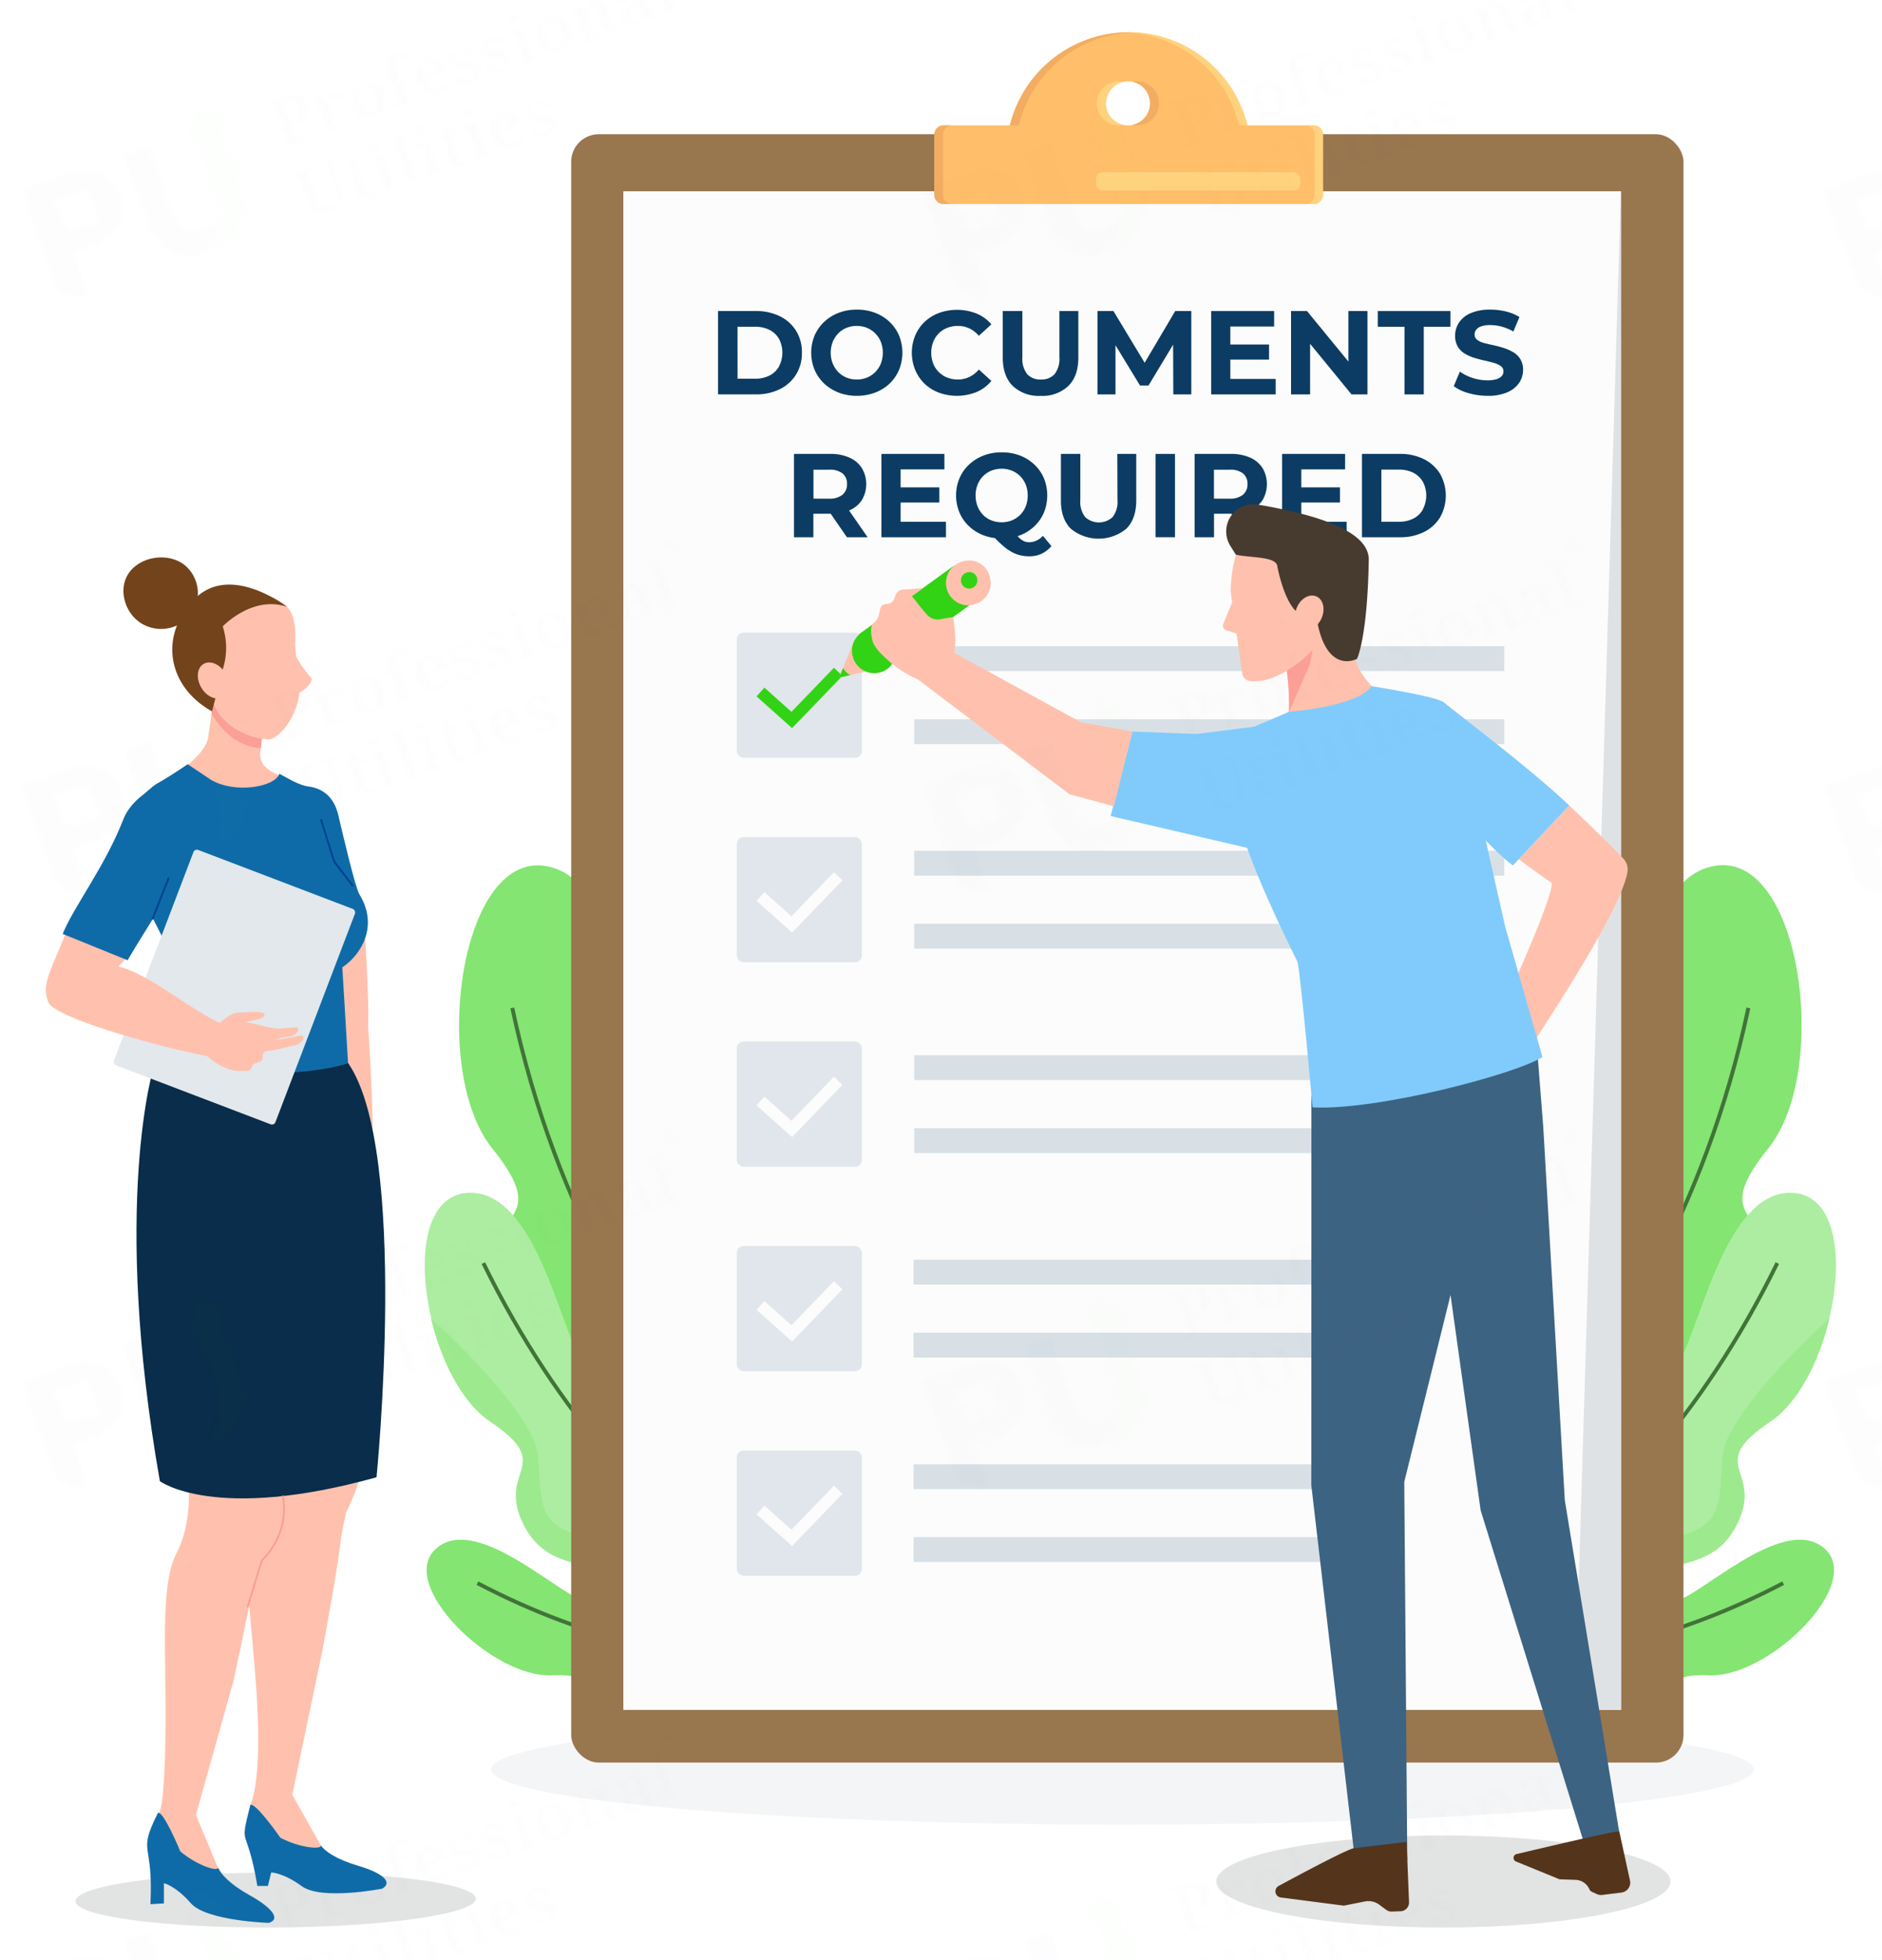 <svg xmlns="http://www.w3.org/2000/svg" xmlns:xlink="http://www.w3.org/1999/xlink" viewBox="0 0 480.29 500"><defs><pattern id="New_Pattern" data-name="New Pattern" width="229.58" height="151.36" patternTransform="translate(-25 106.64)" patternUnits="userSpaceOnUse" viewBox="0 0 229.58 151.37"><rect width="229.58" height="151.36" fill="none"/><path d="M56.18,95.25a10.41,10.41,0,0,1,.44,5.17,9.08,9.08,0,0,1-2.44,4.74,13.2,13.2,0,0,1-1.93,1.63,16.07,16.07,0,0,1-3.74,1.82L44,110.19l3.74,10.73a12.17,12.17,0,0,1-2.05.4,6.43,6.43,0,0,1-1.75,0,6.68,6.68,0,0,1-3.68-1.66,8.88,8.88,0,0,1-2.51-3.89L30,93.56l11.8-4.11a14.28,14.28,0,0,1,6.49-.87,8.79,8.79,0,0,1,4.91,2.11A10.59,10.59,0,0,1,56.18,95.25Zm-6.27,6.55-2.73-7.87-7.84,2.73,1.24,3.54,1.81-.62-1.25,2.57h0l3.39,1.64.25-.52,1-2.06.63,1.81L50,101.79Z" fill="#0c3c63"/><path d="M80,96.69a13.06,13.06,0,0,1,.47,6.71,11.3,11.3,0,0,1-3.1,5.72A12.38,12.38,0,0,1,75.05,111,15.74,15.74,0,0,1,72,111a10.87,10.87,0,0,1-5.81-2.62,13.94,13.94,0,0,1-3.66-5.4l-.27-.78L56.07,84.44l7.23-2.51,6.18,17.75a6.14,6.14,0,0,0,2.74,3.65,1.27,1.27,0,0,0,.33.16,4.71,4.71,0,0,0,3.13.19c.29-.07.58-.17.86-.26a5.36,5.36,0,0,0,3.4-2.78A5.49,5.49,0,0,0,80,96.69Z" fill="#0c3c63"/><path d="M75,70.69l-3.14,12,2.52-2,5.36,15.38.21.6a13.07,13.07,0,0,1,.46,6.71,11.28,11.28,0,0,1-3.09,5.73A12.65,12.65,0,0,1,75,111a16.13,16.13,0,0,0,3-.6l.71-.24a15.36,15.36,0,0,0,5.89-3.61,11.82,11.82,0,0,0,3.1-5.72,13.32,13.32,0,0,0-.65-7.33L81.71,78.1H85Z" fill="#2cd717"/><path d="M41.17,102.14Z" fill="#0c3c63"/><path d="M102.8,70.44a3,3,0,0,0-1.2-.82,4.18,4.18,0,0,0-1.62-.19,7.22,7.22,0,0,0-2,.43L93,71.6l.3.85.67-.24a1.3,1.3,0,0,1,.33-.07.62.62,0,0,1,.61.26,1.37,1.37,0,0,1,.26.51l2.71,7.8a2.74,2.74,0,0,1,.13.59,1.33,1.33,0,0,1-.07.38,1.06,1.06,0,0,1-.23.24,1.11,1.11,0,0,1-.31.15l-.67.23.31.89,5.92-2.07-.3-.85-1,.35a1.32,1.32,0,0,1-.33.08.76.76,0,0,1-.34,0,.8.8,0,0,1-.27-.22,2.3,2.3,0,0,1-.25-.47l-.9-2.59.57-.19a7.22,7.22,0,0,0,2.12-1.1,4.53,4.53,0,0,0,1.21-1.33,3.47,3.47,0,0,0,.39-1.49,4.12,4.12,0,0,0-.24-1.51A3,3,0,0,0,102.8,70.44Zm-5.41.77L98,71a2.07,2.07,0,0,1,1-.18,1.16,1.16,0,0,1,.76.25,2.1,2.1,0,0,1,.63.66,7.16,7.16,0,0,1,.5,1.09,5.11,5.11,0,0,1,.32,1.28,2.52,2.52,0,0,1-.09,1,1.62,1.62,0,0,1-.51.69,3.36,3.36,0,0,1-1,.5l-.39.14Z" fill="#0c3c63"/><path d="M112.39,76.87l-.53.18a1.57,1.57,0,0,1-.48.13.79.79,0,0,1-.4,0,.59.59,0,0,1-.36-.23,3.4,3.4,0,0,1-.27-.54l-1-2.8-.16-.46a3,3,0,0,1-.13-.6,3,3,0,0,1,0-1.19,1.93,1.93,0,0,1,.23-.48.91.91,0,0,1,.45-.32.55.55,0,0,1,.41-.06.89.89,0,0,1,.34.16,1,1,0,0,1,.29.38,3,3,0,0,1,.24.59,2.53,2.53,0,0,0,1.38-1,1.49,1.49,0,0,0,.12-1.35,1.31,1.31,0,0,0-.8-.84,2.45,2.45,0,0,0-1.54.14,3.7,3.7,0,0,0-.82.41,1.86,1.86,0,0,0-.54.5,2.52,2.52,0,0,0-.3.62,7.11,7.11,0,0,0-.13.76l-.07,0-.76-1.17-3.3,1.15.3.85h0a3,3,0,0,1,.51-.14,1,1,0,0,1,.41,0,.91.91,0,0,1,.37.27,4.53,4.53,0,0,1,.27.54l1.65,4.75a1.91,1.91,0,0,1,.1.64.79.79,0,0,1-.12.44,1.38,1.38,0,0,1-.34.28,2.5,2.5,0,0,1-.49.2l0,0,.29.85,5.42-1.89Z" fill="#0c3c63"/><path d="M122.19,67.38a3.71,3.71,0,0,0-1.34-1.12,3.46,3.46,0,0,0-1.61-.4,4.91,4.91,0,0,0-1.83.32,4.28,4.28,0,0,0-2.77,2.2,5.05,5.05,0,0,0,.12,3.77,5.85,5.85,0,0,0,1,1.89A3.4,3.4,0,0,0,117,75.17a3.33,3.33,0,0,0,1.61.39,4.91,4.91,0,0,0,1.83-.32A4.41,4.41,0,0,0,123.24,73a5.21,5.21,0,0,0-.13-3.81A8.61,8.61,0,0,0,122.19,67.38Zm-5.49,2.35a4.06,4.06,0,0,1-.1-1.2,1.57,1.57,0,0,1,.31-.82,1.68,1.68,0,0,1,1.59-.56,1.37,1.37,0,0,1,.75.46,3.81,3.81,0,0,1,.67,1,13.77,13.77,0,0,1,.64,1.48,7.67,7.67,0,0,1,.46,1.55,4.4,4.4,0,0,1,.1,1.2,1.4,1.4,0,0,1-1,1.34,1.37,1.37,0,0,1-.85.06,1.51,1.51,0,0,1-.77-.49,4,4,0,0,1-.66-1,10.29,10.29,0,0,1-.64-1.49C117,70.73,116.83,70.24,116.7,69.73Z" fill="#0c3c63"/><path d="M131.58,71.18l-.29-.85-.75.26a1.67,1.67,0,0,1-.4.1,1.29,1.29,0,0,1-.44,0,.82.82,0,0,1-.39-.22,1.68,1.68,0,0,1-.31-.53l-2-5.67,2.23-.77-.38-1.1-2.23.77-.31-.88a9.34,9.34,0,0,1-.29-.94,3.42,3.42,0,0,1-.06-.65,1.37,1.37,0,0,1,.12-.44.71.71,0,0,1,.32-.23.56.56,0,0,1,.44,0,.76.76,0,0,1,.36.23,2.55,2.55,0,0,1,.29.38,2.13,2.13,0,0,1,.18.41,3.37,3.37,0,0,0,1.4-.77.89.89,0,0,0,.21-1,1.21,1.21,0,0,0-.3-.42,1,1,0,0,0-.56-.24,4.85,4.85,0,0,0-.94,0,8.5,8.5,0,0,0-1.34.35,5.79,5.79,0,0,0-1.42.73,3,3,0,0,0-.8,1,2.27,2.27,0,0,0-.26,1.2,5.9,5.9,0,0,0,.29,1.41l.21.6-1.45.51.38,1.09,1.45-.5,2,5.67a1.06,1.06,0,0,1,.09.6.89.89,0,0,1-.17.42,2.26,2.26,0,0,1-.35.28,1.56,1.56,0,0,1-.37.17l-.36.12.3.85Z" fill="#0c3c63"/><path d="M138.31,68.72a3.79,3.79,0,0,0,.86-.74,2,2,0,0,0,.41-.78,1.66,1.66,0,0,0-.06-.73.87.87,0,0,0-.7-.63,2.06,2.06,0,0,1-.17.65,2,2,0,0,1-.35.6,2.34,2.34,0,0,1-.53.51A3.27,3.27,0,0,1,137,68a2.09,2.09,0,0,1-.94.14,1.93,1.93,0,0,1-.88-.34,2.43,2.43,0,0,1-.75-.81,6.53,6.53,0,0,1-.67-1.35l5.31-1.85-.28-.82a4.86,4.86,0,0,0-.84-1.61,3.25,3.25,0,0,0-1.17-.95,3.49,3.49,0,0,0-1.46-.32,5.23,5.23,0,0,0-3.28,1.18,3.8,3.8,0,0,0-1,1.33,3.93,3.93,0,0,0-.27,1.73,6.77,6.77,0,0,0,.42,2.11,7.18,7.18,0,0,0,.93,1.78,4.3,4.3,0,0,0,1.31,1.14,3.66,3.66,0,0,0,1.62.43,5.59,5.59,0,0,0,1.92-.31A3.29,3.29,0,0,0,138.31,68.72Zm-4.22-7.23a.67.67,0,0,1,.63,0,1.19,1.19,0,0,1,.57.39,3.73,3.73,0,0,1,.51.78,9.55,9.55,0,0,1,.45,1.07l-2.8,1a4.42,4.42,0,0,1-.23-2.15,1.31,1.31,0,0,1,.87-1Z" fill="#0c3c63"/><path d="M146.5,66a3.69,3.69,0,0,0,.9-.95,2.3,2.3,0,0,0,.37-1.12,3.18,3.18,0,0,0-.17-1.3,2.4,2.4,0,0,0-.5-.86,2.6,2.6,0,0,0-.75-.53,2.55,2.55,0,0,0-1-.3,6.19,6.19,0,0,0-1.14-.08,7.85,7.85,0,0,1-1.25,0,5.27,5.27,0,0,1-.81-.15,1.29,1.29,0,0,1-.49-.27,1.07,1.07,0,0,1-.26-.42,1.05,1.05,0,0,1-.05-.47.86.86,0,0,1,.18-.41,2.24,2.24,0,0,1,.36-.33,2.29,2.29,0,0,1,.47-.24,1.42,1.42,0,0,1,1.22.09,2.1,2.1,0,0,1,.8,1.15,2.08,2.08,0,0,0,1.18-.73,1.12,1.12,0,0,0,.09-1,1.1,1.1,0,0,0-.32-.49,1.2,1.2,0,0,0-.67-.32,2.88,2.88,0,0,0-1-.05,6.13,6.13,0,0,0-1.36.32,5.15,5.15,0,0,0-1.37.63A3.32,3.32,0,0,0,140,59a2.43,2.43,0,0,0-.28,2.28,3.6,3.6,0,0,0,.51.89,2.79,2.79,0,0,0,.79.56,2.92,2.92,0,0,0,1.07.31,8.79,8.79,0,0,0,1.34.09c.44,0,.8,0,1.09.06a2.06,2.06,0,0,1,.73.14,1.17,1.17,0,0,1,.72.7,1,1,0,0,1-.12.92,1.64,1.64,0,0,1-.41.42,6.66,6.66,0,0,1-.72.33,1.67,1.67,0,0,1-.76.1,1.85,1.85,0,0,1-.71-.22,2.05,2.05,0,0,1-.59-.55,3.26,3.26,0,0,1-.47-.88,1.93,1.93,0,0,0-.44.2,1.27,1.27,0,0,0-.44.35,2.57,2.57,0,0,0-.25.53,1.23,1.23,0,0,0,.08.68,1.91,1.91,0,0,0,.43.68,1.68,1.68,0,0,0,.78.41,3.77,3.77,0,0,0,1.16,0,7.07,7.07,0,0,0,1.54-.37A10.72,10.72,0,0,0,146.5,66Z" fill="#0c3c63"/><path d="M154.4,63.23a3.26,3.26,0,0,0,.9-.95,2.23,2.23,0,0,0,.37-1.12,3,3,0,0,0-.17-1.29A2.19,2.19,0,0,0,155,59a2.55,2.55,0,0,0-.74-.53,2.66,2.66,0,0,0-1-.3,6.19,6.19,0,0,0-1.14-.08,7.9,7.9,0,0,1-1.25,0,4.47,4.47,0,0,1-.81-.16,1.36,1.36,0,0,1-.49-.26,1,1,0,0,1-.26-.43.88.88,0,0,1,0-.46.93.93,0,0,1,.17-.42,1.8,1.8,0,0,1,.36-.32,2.07,2.07,0,0,1,.47-.24,1.45,1.45,0,0,1,1.23.09,2.09,2.09,0,0,1,.79,1.15,2.36,2.36,0,0,0,1.18-.73,1.14,1.14,0,0,0,.1-1,1.15,1.15,0,0,0-.33-.48,1.2,1.2,0,0,0-.67-.32,2.88,2.88,0,0,0-1-.05,5.73,5.73,0,0,0-1.36.32,5.29,5.29,0,0,0-1.37.63,3.32,3.32,0,0,0-.94.85,2.81,2.81,0,0,0-.42,1.06,2.67,2.67,0,0,0,.15,1.22,3.06,3.06,0,0,0,.51.89,2.85,2.85,0,0,0,.79.56,3,3,0,0,0,1.06.31,8.79,8.79,0,0,0,1.34.09c.44,0,.81,0,1.09.05a2.32,2.32,0,0,1,.73.15,1.15,1.15,0,0,1,.45.28,1,1,0,0,1,.27.42,1,1,0,0,1,0,.46,1.48,1.48,0,0,1-.16.46,1.37,1.37,0,0,1-.41.42,4.25,4.25,0,0,1-.68.31,1.68,1.68,0,0,1-.76.11,1.79,1.79,0,0,1-.72-.23,2.18,2.18,0,0,1-.59-.55,3,3,0,0,1-.46-.87,2,2,0,0,0-.45.2,1.13,1.13,0,0,0-.43.35,1.14,1.14,0,0,0-.17,1.21,1.91,1.91,0,0,0,.43.68,1.68,1.68,0,0,0,.78.41,4.1,4.1,0,0,0,1.16,0,8.06,8.06,0,0,0,1.54-.38A8.72,8.72,0,0,0,154.4,63.23Z" fill="#0c3c63"/><path d="M157.11,61.3l.29.85,5.18-1.8-.3-.85-.18.06a1.38,1.38,0,0,1-.4.1,1.29,1.29,0,0,1-.44,0,.82.82,0,0,1-.39-.22,1.51,1.51,0,0,1-.31-.53l-2.37-6.8-3.82,1.33.29.85.18-.06a1.8,1.8,0,0,1,.4-.1,1.28,1.28,0,0,1,.44,0,2.48,2.48,0,0,1,.4.22,1.55,1.55,0,0,1,.29.49l1.71,4.93a1.06,1.06,0,0,1,.09.6.89.89,0,0,1-.17.42,2.2,2.2,0,0,1-.34.28,1.63,1.63,0,0,1-.38.17Zm-2.27-10.38a1,1,0,0,0,.41.26,1,1,0,0,0,.5.06,1.84,1.84,0,0,0,1.06-.37,1,1,0,0,0,.39-.37.87.87,0,0,0,.2-.47A1.5,1.5,0,0,0,157,49a1.08,1.08,0,0,0-.45-.24,1.06,1.06,0,0,0-.53,0,1.84,1.84,0,0,0-1.06.37,1.23,1.23,0,0,0-.36.36,1.08,1.08,0,0,0-.16.45,1.54,1.54,0,0,0,.08.57A1.44,1.44,0,0,0,154.84,50.92Z" fill="#0c3c63"/><path d="M169.57,50.88a3.8,3.8,0,0,0-1.34-1.12,3.33,3.33,0,0,0-1.61-.39,5,5,0,0,0-1.84.32A4.26,4.26,0,0,0,162,51.88a5.08,5.08,0,0,0,.12,3.78,5.63,5.63,0,0,0,1,1.88,3.8,3.8,0,0,0,1.34,1.12,3.46,3.46,0,0,0,1.61.4,5.35,5.35,0,0,0,1.83-.32,4.45,4.45,0,0,0,2.76-2.24,5.19,5.19,0,0,0-.13-3.8A5.88,5.88,0,0,0,169.57,50.88Zm-5.46,2.34A4,4,0,0,1,164,52a1.47,1.47,0,0,1,.53-1.1,1.5,1.5,0,0,1,2.13.18,4,4,0,0,1,.66,1,12,12,0,0,1,.64,1.48,7.67,7.67,0,0,1,.46,1.55,4.43,4.43,0,0,1,.1,1.2,1.4,1.4,0,0,1-1,1.34,1.24,1.24,0,0,1-.85.06,1.51,1.51,0,0,1-.77-.49,4,4,0,0,1-.66-1,10.67,10.67,0,0,1-.64-1.48C164.42,54.22,164.28,53.72,164.11,53.22Z" fill="#0c3c63"/><path d="M183.22,53.12l-.29-.85h0a3,3,0,0,1-.51.14.61.61,0,0,1-.4,0,.78.78,0,0,1-.34-.28,1.84,1.84,0,0,1-.28-.58l-1.31-3.75a4.93,4.93,0,0,0-.67-1.36,2.76,2.76,0,0,0-.86-.77,2.34,2.34,0,0,0-1.05-.27,4.22,4.22,0,0,0-1.2.22,4.76,4.76,0,0,0-.69.28,2.41,2.41,0,0,0-.58.4,2.5,2.5,0,0,0-.42.62,2.94,2.94,0,0,0-.27.93l-.07,0-.62-1.09L170.22,48l.31.89h0a3,3,0,0,1,.51-.14.69.69,0,0,1,.4,0,.54.54,0,0,1,.36.23,2.73,2.73,0,0,1,.26.51l1.68,4.82a1.78,1.78,0,0,1,.1.64,1,1,0,0,1-.16.45,1.38,1.38,0,0,1-.34.28,2.66,2.66,0,0,1-.48.2l0,0,.3.85,5-1.74-.29-.85h0a3,3,0,0,1-.51.14.92.92,0,0,1-.4,0,.64.64,0,0,1-.36-.23,3.5,3.5,0,0,1-.26-.51l-1.08-3.12a8.32,8.32,0,0,1-.26-1,5.57,5.57,0,0,1,0-.9,1.5,1.5,0,0,1,.23-.72,1.35,1.35,0,0,1,1.25-.51,1.68,1.68,0,0,1,.54.29,2.07,2.07,0,0,1,.44.6,6.64,6.64,0,0,1,.4.89l1.86,5.35Z" fill="#0c3c63"/><path d="M186.24,43.41a1.15,1.15,0,0,1,.45.28,1.82,1.82,0,0,1,.35.55,5.22,5.22,0,0,1,.3.73l.31.89-1.34.5A5.33,5.33,0,0,0,183.82,48a2.36,2.36,0,0,0-.25,2.27,3.83,3.83,0,0,0,.62,1.09A2.23,2.23,0,0,0,185,52a2.38,2.38,0,0,0,1,.21,3.24,3.24,0,0,0,1-.2,3.38,3.38,0,0,0,.75-.34,3.35,3.35,0,0,0,.52-.46,2.8,2.8,0,0,0,.36-.56c.08-.23.2-.47.3-.74l.14,0,.71,1,3-1-.3-.85-.07,0a2.5,2.5,0,0,1-.49.09.54.54,0,0,1-.34-.08,1.18,1.18,0,0,1-.27-.31,3.35,3.35,0,0,1-.23-.55L189.7,44a4.43,4.43,0,0,0-.66-1.2,2.37,2.37,0,0,0-.93-.63,3.18,3.18,0,0,0-1.23-.09,8.81,8.81,0,0,0-2.81.94,4.28,4.28,0,0,0-1,.65,3.83,3.83,0,0,0-.53.78,1.09,1.09,0,0,0,0,.85,1,1,0,0,0,.86.65,4.11,4.11,0,0,0,1.72-.32,2.59,2.59,0,0,1-.21-.72,1.5,1.5,0,0,1,0-.63.91.91,0,0,1,.67-.79A1.09,1.09,0,0,1,186.24,43.41Zm-.2,6.07a2.82,2.82,0,0,1-.15-.79A1.28,1.28,0,0,1,186,48a1.41,1.41,0,0,1,.41-.54,3.12,3.12,0,0,1,.76-.43l.73-.29.42,1.2a3.81,3.81,0,0,1,.19.89,2.84,2.84,0,0,1-.09.75,2,2,0,0,1-.35.6,1.47,1.47,0,0,1-.59.36.79.79,0,0,1-.83-.11,2.19,2.19,0,0,1-.59-1Z" fill="#0c3c63"/><path d="M193.35,48.68l.3.85,5.17-1.8-.29-.85-.18.06a1.8,1.8,0,0,1-.4.1,1.28,1.28,0,0,1-.44,0,.82.82,0,0,1-.39-.22,1.51,1.51,0,0,1-.31-.53l-3.63-10.41-3.82,1.33.28.81.18-.06a1.38,1.38,0,0,1,.4-.1,1.29,1.29,0,0,1,.44,0,2.36,2.36,0,0,1,.39.22,1.47,1.47,0,0,1,.3.49l3,8.58a1.42,1.42,0,0,1,.09.6.89.89,0,0,1-.17.42,2.2,2.2,0,0,1-.34.28,1.84,1.84,0,0,1-.38.17Z" fill="#0c3c63"/><path d="M110.8,85.65l-4.26,1.48.3.85.67-.24a1.28,1.28,0,0,1,.34-.07.91.91,0,0,1,.33,0,.93.93,0,0,1,.27.22,1.37,1.37,0,0,1,.26.51l2.22,6.38a3.76,3.76,0,0,1,.19,1.12,1.73,1.73,0,0,1-.2.91,2,2,0,0,1-.59.68,3.44,3.44,0,0,1-1,.49,3.17,3.17,0,0,1-1,.24,2.48,2.48,0,0,1-.88-.13,2.33,2.33,0,0,1-.75-.57,3.11,3.11,0,0,1-.57-1.08L104,90.21a2.69,2.69,0,0,1-.12-.59,1.76,1.76,0,0,1,.06-.38.63.63,0,0,1,.2-.23,1,1,0,0,1,.31-.14l.67-.24-.29-.85-5.6,2,.29.85.71-.25a1.21,1.21,0,0,1,.33-.07,1.11,1.11,0,0,1,.3,0,.86.86,0,0,1,.28.23,1.38,1.38,0,0,1,.25.5l2.17,6.24a4.47,4.47,0,0,0,.91,1.59,2.92,2.92,0,0,0,1.29.82,3.94,3.94,0,0,0,1.63.15,8.86,8.86,0,0,0,2-.46,6.62,6.62,0,0,0,1.76-.89,3.78,3.78,0,0,0,1-1.15,2.5,2.5,0,0,0,.36-1.36,4.21,4.21,0,0,0-.26-1.53L110,88.1a2.69,2.69,0,0,1-.12-.59,1.31,1.31,0,0,1,.06-.38.63.63,0,0,1,.2-.23.87.87,0,0,1,.31-.14l.71-.25Z" fill="#0c3c63"/><path d="M118.94,94.21a1.76,1.76,0,0,1-.61-1l-1.76-5,2.09-.73-.38-1.1-2.09.73-.7-2-1.35.47a3.86,3.86,0,0,1-.19,1.85,2.94,2.94,0,0,1-.51.69,2.17,2.17,0,0,1-.85.54l.29.81,1.24-.43,1.82,5.25a5,5,0,0,0,.6,1.14,1.84,1.84,0,0,0,.73.62,1.64,1.64,0,0,0,.89.16,3.32,3.32,0,0,0,1-.2,7.12,7.12,0,0,0,.76-.31c.2-.11.44-.23.6-.33A2.26,2.26,0,0,0,121,95a2,2,0,0,0,.3-.27L121,93.71a4.23,4.23,0,0,1-.49.29,4.35,4.35,0,0,1-.59.25A1.1,1.1,0,0,1,118.94,94.21Z" fill="#0c3c63"/><path d="M121.93,93.89l-.18.06.3.85,5.17-1.8-.29-.85-.18.06a1.38,1.38,0,0,1-.4.1.82.82,0,0,1-.44,0,1,1,0,0,1-.4-.23,1.65,1.65,0,0,1-.3-.53l-2.37-6.8L119,86.08l.3.85.18-.06a1.8,1.8,0,0,1,.4-.1,1.29,1.29,0,0,1,.44,0,1.11,1.11,0,0,1,.38.18,1.59,1.59,0,0,1,.29.5l1.72,4.92a1.67,1.67,0,0,1,.09.61.85.85,0,0,1-.17.41,2.1,2.1,0,0,1-.34.28,1.43,1.43,0,0,1-.38.17Zm-2.42-10.36a1.05,1.05,0,0,0,.41.25,1.07,1.07,0,0,0,.5.07,1.91,1.91,0,0,0,1.06-.37,1.18,1.18,0,0,0,.39-.38.87.87,0,0,0,.2-.46,1.79,1.79,0,0,0-.08-.57,1.81,1.81,0,0,0-.29-.5,1.29,1.29,0,0,0-.45-.24,1.06,1.06,0,0,0-.53,0,1.91,1.91,0,0,0-1.06.37,1.23,1.23,0,0,0-.36.36,1.2,1.2,0,0,0-.16.45,1.52,1.52,0,0,0,.08.57A1.59,1.59,0,0,0,119.51,83.53Z" fill="#0c3c63"/><path d="M127.65,91.82l-.18.06.29.85,5.18-1.8-.3-.85-.18.06a1.74,1.74,0,0,1-.84.1,1,1,0,0,1-.39-.22,1.89,1.89,0,0,1-.3-.53L127.3,79.07l-3.83,1.33.3.85.17-.06a1.45,1.45,0,0,1,.41-.1,1.3,1.3,0,0,1,.44,0,2.11,2.11,0,0,1,.39.23,1.44,1.44,0,0,1,.29.49l3,8.57a1.67,1.67,0,0,1,.09.61.93.93,0,0,1-.17.42,2,2,0,0,1-.34.27,1.17,1.17,0,0,1-.38.17Z" fill="#0c3c63"/><path d="M133.38,89.9l-.18.07.29.85L138.67,89l-.3-.85-.18.07a1.67,1.67,0,0,1-.4.1,1.6,1.6,0,0,1-.44,0,.82.82,0,0,1-.39-.22,1.89,1.89,0,0,1-.31-.53l-2.36-6.8-3.83,1.33.3.85.17-.06a1.38,1.38,0,0,1,.4-.1,1.3,1.3,0,0,1,.44,0,1.41,1.41,0,0,1,.39.19,1.55,1.55,0,0,1,.29.49l1.71,4.93a1.42,1.42,0,0,1,.09.6.89.89,0,0,1-.17.42,2.2,2.2,0,0,1-.34.28,1.84,1.84,0,0,1-.38.17ZM131,79.54a1,1,0,0,0,.41.26.94.94,0,0,0,.5.06,2.68,2.68,0,0,0,.55-.11,2.73,2.73,0,0,0,.51-.26,1.22,1.22,0,0,0,.38-.37.8.8,0,0,0,.2-.47,1.46,1.46,0,0,0-.37-1.06.94.94,0,0,0-.44-.24,1.24,1.24,0,0,0-.54-.06,3.15,3.15,0,0,0-.55.12,3.44,3.44,0,0,0-.51.25,1.25,1.25,0,0,0-.35.37,1,1,0,0,0-.16.45,1.54,1.54,0,0,0,.08.57A.73.73,0,0,0,131,79.54Z" fill="#0c3c63"/><path d="M142.68,86a1.76,1.76,0,0,1-.61-1l-1.76-5,2.1-.73-.39-1.1-2.09.73-.7-2-1.35.47a3.85,3.85,0,0,1-.19,1.85,3,3,0,0,1-.51.7,2.15,2.15,0,0,1-.85.53l.29.82,1.27-.45L139.72,86a4.59,4.59,0,0,0,.6,1.14,1.84,1.84,0,0,0,.73.62,2,2,0,0,0,.89.16,3.26,3.26,0,0,0,1-.2,5.63,5.63,0,0,0,.77-.31l.6-.32a4.16,4.16,0,0,0,.45-.32,1.1,1.1,0,0,0,.3-.26l-.37-1.07c-.13.09-.33.2-.49.29a3.17,3.17,0,0,1-.59.25A1.12,1.12,0,0,1,142.68,86Z" fill="#0c3c63"/><path d="M145.67,85.62l-.18.06.3.85,5.17-1.8-.29-.85-.18.06a1.38,1.38,0,0,1-.4.1,1.3,1.3,0,0,1-.44,0,.84.84,0,0,1-.4-.22,1.65,1.65,0,0,1-.3-.53l-2.37-6.8-3.83,1.33.3.85.18-.06a1.38,1.38,0,0,1,.4-.1,1.3,1.3,0,0,1,.44,0,1.35,1.35,0,0,1,.38.19,1.44,1.44,0,0,1,.29.49l1.72,4.93a1.59,1.59,0,0,1,.09.6.89.89,0,0,1-.17.42,2.2,2.2,0,0,1-.34.28,1.84,1.84,0,0,1-.38.17ZM143,74.77a1.55,1.55,0,0,0,.29.49,1,1,0,0,0,.41.26,1.06,1.06,0,0,0,.5.06,1.91,1.91,0,0,0,1.06-.37,1.16,1.16,0,0,0,.39-.37.87.87,0,0,0,.2-.47,1.79,1.79,0,0,0-.08-.57,1.55,1.55,0,0,0-.29-.49,1,1,0,0,0-.45-.24,1.19,1.19,0,0,0-.53-.06,1.91,1.91,0,0,0-1.06.37,1.54,1.54,0,0,0-.36.36,1.19,1.19,0,0,0-.16.46,1.79,1.79,0,0,0,.08.57Z" fill="#0c3c63"/><path d="M157.58,82.39a3.5,3.5,0,0,0,.85-.73,2,2,0,0,0,.41-.78,1.56,1.56,0,0,0-.06-.74.87.87,0,0,0-.7-.63,2.13,2.13,0,0,1-.16.66,2.1,2.1,0,0,1-.35.6,2.15,2.15,0,0,1-.54.5,3.46,3.46,0,0,1-.74.38,2.15,2.15,0,0,1-.95.13,1.88,1.88,0,0,1-.87-.33,2.46,2.46,0,0,1-.76-.81,6.61,6.61,0,0,1-.67-1.36l5.31-1.85-.29-.85a4.86,4.86,0,0,0-.84-1.61A3.22,3.22,0,0,0,156,74a3,3,0,0,0-1.46-.33,5.34,5.34,0,0,0-3.29,1.18,3.9,3.9,0,0,0-1,1.33,4.12,4.12,0,0,0-.28,1.73,7.46,7.46,0,0,0,.42,2.12,7.21,7.21,0,0,0,.94,1.78,4.26,4.26,0,0,0,1.31,1.13,3.41,3.41,0,0,0,1.62.43,5.59,5.59,0,0,0,1.92-.31A5.82,5.82,0,0,0,157.58,82.39Zm-4.27-7.33a1,1,0,0,1,.68,0,1.3,1.3,0,0,1,.58.39,3.17,3.17,0,0,1,.49.74c.16.35.32.69.46,1.08l-2.8,1a4,4,0,0,1-.27-2.13,1.28,1.28,0,0,1,.86-1Z" fill="#0c3c63"/><path d="M165.72,79.64a3.7,3.7,0,0,0,.9-1,2.25,2.25,0,0,0,.36-1.12,3,3,0,0,0-.17-1.29,2.12,2.12,0,0,0-.5-.86,2.44,2.44,0,0,0-.74-.54,2.79,2.79,0,0,0-1-.3,6.19,6.19,0,0,0-1.14-.08,6.71,6.71,0,0,1-1.24,0,5.06,5.06,0,0,1-.81-.15,1.29,1.29,0,0,1-.49-.27,1.09,1.09,0,0,1-.27-.42,1.05,1.05,0,0,1,0-.47.85.85,0,0,1,.17-.41,2.76,2.76,0,0,1,.36-.33,2.39,2.39,0,0,1,.48-.24,1.42,1.42,0,0,1,1.22.09,2,2,0,0,1,.79,1.12,2.37,2.37,0,0,0,1.17-.73,1.14,1.14,0,0,0,.1-1,1.1,1.1,0,0,0-.33-.48,1.14,1.14,0,0,0-.67-.32,2.87,2.87,0,0,0-1,0,5.73,5.73,0,0,0-1.36.32,5,5,0,0,0-1.37.63,3.44,3.44,0,0,0-.94.84,3,3,0,0,0-.42,1.07,2.67,2.67,0,0,0,.15,1.22,3.2,3.2,0,0,0,.51.89,3.07,3.07,0,0,0,.79.56,3.24,3.24,0,0,0,1.06.31,8.76,8.76,0,0,0,1.34.08c.44,0,.81,0,1.09.06a2.32,2.32,0,0,1,.73.15,1.13,1.13,0,0,1,.45.27,1.05,1.05,0,0,1,.27.43,1,1,0,0,1-.12.91,1.18,1.18,0,0,1-.41.42,4.27,4.27,0,0,1-.68.32,1.68,1.68,0,0,1-.76.11,2,2,0,0,1-.72-.23,2.15,2.15,0,0,1-.58-.55,2.84,2.84,0,0,1-.47-.87,2.53,2.53,0,0,0-.45.19,1.35,1.35,0,0,0-.43.35,2.14,2.14,0,0,0-.25.53,1.28,1.28,0,0,0,.08.69,2,2,0,0,0,.43.68,1.58,1.58,0,0,0,.78.4,3.77,3.77,0,0,0,1.16,0,7.88,7.88,0,0,0,1.54-.38C164.83,80.06,165.3,79.82,165.72,79.64Z" fill="#0c3c63"/><path d="M195.47,30.22a3.24,3.24,0,0,0-.55.35,3,3,0,0,0-1,1.8,2.38,2.38,0,0,0,0,1,.41.41,0,0,0,0,.22h0l.12.32.06.18a2.42,2.42,0,0,0,.42.65,2.93,2.93,0,0,0,1.64.94,3.24,3.24,0,0,0,1,0,.4.4,0,0,0,.19,0,2.89,2.89,0,0,0-.13-5.64,3,3,0,0,0-1,0,.72.72,0,0,0-.29.06l-.32.11C195.52,30.25,195.48,30.26,195.47,30.22Zm.46.52h0a2.27,2.27,0,0,1,2.91,1.41h0a2.29,2.29,0,1,1-2.91-1.41Z" fill="#0c3c63"/><path d="M197.27,32.65a.68.68,0,0,0,.23-.59.83.83,0,0,0-.15-.43,1.25,1.25,0,0,0-.25-.27.57.57,0,0,0-.39-.1,3.63,3.63,0,0,0-.59.13l-1.14.39s0,0,0,0l1,2.76s0,0,.05,0l.67-.24s0,0,0,0l-.34-1s0,0,0,0l.25-.09a.86.86,0,0,1,.33,0,.8.8,0,0,1,.22.17c.19.21.41.37.6.58,0,0,0,0,0,0l.71-.24s0,0,0-.05c-.23-.2-.47-.43-.71-.67a.63.63,0,0,0-.23-.2.61.61,0,0,0-.36-.11h0S197.25,32.7,197.27,32.65Zm-1.35-.56s0,0,0-.05l.35-.12h.15c.12,0,.18.05.26.15a.31.31,0,0,1,.08.24.33.33,0,0,1-.14.29.44.44,0,0,1-.2.11l-.28.1s0,0,0,0l-.11-.32Z" fill="#0c3c63"/><polygon points="98.47 103.65 98.9 103.5 88.09 72.46 87.66 72.61 98.47 103.65" fill="#0c3c63"/></pattern></defs><title>Documents-required-for-Section-8-Microfinance-Company
</title><g style="isolation:isolate"><g id="Layer_5" data-name="Layer 5"><path d="M366.45,394.26s22.93,15.27,36.84,2.79-.82-21.77,12.2-36.82,32.46-13.72,35.4-33-15.7-14.33.42-34.29,8.13-77.42-14.68-71.83-14.25,58.63-20,65.23-20.27,1.83-22.12,15.89,6.89,31.57-3.68,40.4S360,371.74,366.45,394.26Z" fill="#84e572"/><path d="M350.19,404.87s73.63-42.73,96-147.7" fill="none" stroke="#427339" stroke-miterlimit="10"/><path d="M357.57,422.82s.83,16.41,11.75,18.63,10.13-8.13,22-7.24,18.1,10.66,28.35,5.24,1.28-12.6,16.56-12,39.95-23.61,29.17-32.54-33.13,14-38.34,13.58-8.07-9.05-15.46-4.94-12.67,14.51-20.65,12.59S366.06,411.74,357.57,422.82Z" fill="#84e572"/><path d="M353.07,420.12s43.55,14.48,102-16.19" fill="none" stroke="#427339" stroke-miterlimit="10"/><path d="M363.06,419.9S377,437,390.52,430.75s4.53-16.82,18-25.22,28-2.79,34.82-16.79-8.59-14.65,8.44-26.07,24.54-57.18,5.8-58.32-24.76,41.39-30.73,45.06-15.91-3.4-20.65,6.9-2.21,25.73-12.37,30S363.47,401.18,363.06,419.9Z" fill="#adeda1"/><path d="M355.06,420.43s59.57-18.71,98.51-98.16" fill="none" stroke="#427339" stroke-miterlimit="10"/><path d="M396.52,414.81c5.58-12.13,21-20.21,32.14-23s10-8.79,10.94-20.32c.88-11.22,26-34,27.3-35.18-2.58,11-8,21.65-15.09,26.4-17,11.42-1.64,12.08-8.44,26.07s-21.32,8.38-34.82,16.79-4.46,19-18,25.22c-7.61,3.5-15.32-.34-20.63-4.39v0S390.94,427,396.52,414.81Z" fill="#9dea8e"/><path d="M210.47,394.26s-22.93,15.27-36.83,2.79.81-21.77-12.2-36.82-32.47-13.72-35.4-33S141.73,313,125.62,293s-8.14-77.42,14.67-71.83,14.25,58.63,20,65.23,20.28,1.83,22.13,15.89-6.89,31.57,3.67,40.4S216.91,371.74,210.47,394.26Z" fill="#84e572"/><path d="M226.74,404.87s-73.64-42.73-96-147.7" fill="none" stroke="#427339" stroke-miterlimit="10"/><path d="M219.35,422.82s-.83,16.41-11.74,18.63-10.14-8.13-22-7.24-18.1,10.66-28.35,5.24-1.29-12.6-16.56-12-39.95-23.61-29.18-32.54,33.13,14,38.34,13.58,8.08-9.05,15.47-4.94S178,418.08,186,416.16,210.86,411.74,219.35,422.82Z" fill="#84e572"/><path d="M223.85,420.12s-43.54,14.48-102-16.19" fill="none" stroke="#427339" stroke-miterlimit="10"/><path d="M213.87,419.9S200,437,186.41,430.75s-4.53-16.82-18-25.22-28-2.79-34.83-16.79,8.59-14.65-8.43-26.07-24.54-57.18-5.8-58.32,24.75,41.39,30.72,45.06,15.91-3.4,20.65,6.9,2.22,25.73,12.37,30S213.46,401.18,213.87,419.9Z" fill="#adeda1"/><path d="M221.86,420.43s-59.57-18.71-98.51-98.16" fill="none" stroke="#427339" stroke-miterlimit="10"/><path d="M180.41,414.81c-5.58-12.13-21-20.21-32.14-23s-10-8.79-11-20.32c-.88-11.22-26-34-27.3-35.18,2.59,11,8,21.65,15.1,26.4,17,11.42,1.63,12.08,8.43,26.07s21.33,8.38,34.83,16.79,4.46,19,18,25.22c7.61,3.5,15.32-.34,20.62-4.39l0,0S186,427,180.41,414.81Z" fill="#9dea8e"/><path d="M121.44,484.43c0,3.88-22.83,7.17-51,7.35S19.3,489,19.27,485.07s22.83-7.17,51-7.35S121.41,480.55,121.44,484.43Z" fill="#e2e3e3" style="mix-blend-mode:multiply"/><path d="M92.92,234.85s1.39,20.61,1,26.59c0,0,4.58,63.12-4,44.32l-1.52-5.82s-6.49-13.21-2.45-35.05l-3.55-26.22Z" fill="#ffc1ad"/><path d="M78.71,248.86s11.38,88.68,13.56,123.83c.26,4.27-2.2,9.51-4,13.37l-1.19,5.87c-.49,5.77-3.82,24-4.9,29.69l-7.58,36.29,7.48,13.31L76,473.83,63.87,460.52s3.08-5.43,1.65-27.81c-1.38-21.43-4.73-40.66-.68-49.33,6.57-14.07,1.26-29.81-1.76-38.51C55.84,324,25.26,286.55,51.36,248.43Z" fill="#ffc1ad"/><path d="M71.39,197.83c-6.48-2.46-4.83-5.73-4.7-8.35.39-8-2.09-16.19.2-21.73l-12.36-5.49s1.69,5.88-1.41,25.91c-.72,4.63-8.84,9.72-9.66,10.18-4.9,2.75,3.23,30.45,28.09,16.76l.32-.18C76.85,212.11,76.15,199.63,71.39,197.83Z" fill="#ffc1ad"/><path d="M66.89,187.6c-.12-1.7.36-2.25.19-4-6.22-.94-11.27-6.26-13.36-7.58,0,.64.32,5.45.27,6.11,2.14,3.43,5.88,8.3,12.57,8.77C66.56,190.85,66.92,188,66.89,187.6Z" fill="#fc9f97"/><path d="M91.28,476c-5.66-1.69-8.52-3.79-9.4-5.19.29,1.22-5.54.59-10.3-1.9,0,0-6.49-9.3-7.71-8.36-2.9,11.7-.94,4.35,1.81,20.64l2.69,0,.84-3.44s3,0,7.83,3.51c5,3.66,20.51.62,20.51.62C100.45,480.13,97.37,477.79,91.28,476Z" fill="#0f6ba8"/><path d="M79.43,260.89S72,348.75,71.19,377.4l-4.33,14.76c-.75,5.74-6,31.08-7.28,36.71L50,463.09l5.68,13.58L49.52,479l-9-16.44s1.41-.07,1.7-19.34c.32-21.48-1.56-38.59,2.89-47.07,7.21-13.75,0-37.74-2.6-46.57-6.27-21.16-10.41-64.26,2-85.37Z" fill="#ffc1ad"/><path d="M63.72,483.56c-5.16-2.87-7.49-5.54-8.06-7.1,0,1.26-5.53-.61-9.64-4.08,0,0-4.33-10.48-5.72-9.83-5.36,10.8-1.08,6.8-1.91,23.29l3.44-.2,0-5.16s2.92.62,6.89,5.13,19.89,5,19.89,5C71.78,489.61,69.28,486.65,63.72,483.56Z" fill="#0f6ba8"/><path d="M91.75,228.24c-1.06-1.73-4-14.24-5.44-20.38-.49-2.08-2.08-6.49-7.53-7.18-2.53-.32-5.36-2.15-7.47-3.25h0c-1.12,3.35-11.26,5.15-17.42,1.56l-6-4c-8.09,5.48-7.3,4.33-9.2,5.94-9.32,7.89-9.74,9-2.05,28.73l5.4,10.62c1.6,12.12-3.94,52-3.94,52,25.65,11.83,46.33,2,50.73-21l-1.47-24.47C92.1,243.66,96.71,236.33,91.75,228.24Z" fill="#0f6ba8"/><path d="M73.87,155.54s1.94,2.67,1.43,8.58c-.12,1.5,1.28,9.21,1.28,9.21.37,9.45-5.77,15.37-8,15.32a17.42,17.42,0,0,1-12.12-5.75c-4.6-4.94-6.2-24.26-1.12-28.27C63.23,148.39,71.45,152.26,73.87,155.54Z" fill="#ffc1ad"/><path d="M39.27,272.09S28.33,307,40.8,377.91c0,0,14,10.52,55.29-1,0,0,8.33-83.17-7.25-105.68C88.84,271.23,76,276.61,39.27,272.09Z" fill="#092d4a"/><rect x="37.79" y="222.45" width="44.11" height="58.82" rx="0.94" transform="translate(93.68 -4.79) rotate(20.88)" fill="#e2e8ec"/><path d="M55,262s3.47-3.58,5.67-3.63,6.3-.52,6.75.33c.58,1.1-2.43,1.75-5.71,2.09Z" fill="#ffc1ad"/><path d="M58.81,259.93s8.38,1.69,9.64,2.26a1.73,1.73,0,0,1,.17,3.16c-.68.36.85,1.68-1,3-1.13.86-.14,1.23-.88,2.2-.57.77-2.16.51-2.37,1.46-.39,1.74-2.08,1.11-3.35,1.24s-5.93-1.08-9-4.76C48,263.73,58.81,259.93,58.81,259.93Z" fill="#ffc1ad"/><path d="M16.86,237.89c-4,10.1-6.33,13.17-4.51,17.86,2,5.08,48.05,17,54,15.07l1.78-5.6a13.74,13.74,0,0,0-5.91-2.11c-9.54-1.5-22.45-14.19-32-16.53,0,0,1.42-1,5.53-6.94" fill="#ffc1ad"/><path d="M32.56,245c4.83-8.38,13.41-20.47,15-27.87,5.11-23.46-12.33-17.71-16.14-7.95C26.77,221.1,18.73,231.47,16,238.28Z" fill="#0f6ba8"/><polyline points="81.96 209.25 85.29 219.82 89.98 225.96" fill="none" stroke="#004593" stroke-linecap="round" stroke-miterlimit="10" stroke-width="0.5"/><path d="M74.36,165.07a29.53,29.53,0,0,0,5,7.8c1,1-2.43,4.1-3.87,4.16C72.34,177.16,74.36,165.07,74.36,165.07Z" fill="#ffc1ad"/><path d="M65.7,261.62s4.89.86,5.26.86,4.28-.38,4.65-.37c1,0,.52,2.08-2,2.39s-3.7,1.16-5.78.79C65.05,264.8,65.7,261.62,65.7,261.62Z" fill="#ffc1ad"/><path d="M63.81,264.85s7.13.4,7.56.36,5-.92,5.46-1c1.2-.09.84,2-2.1,2.63s-5.5,1.46-8,1.35A2.9,2.9,0,0,1,63.81,264.85Z" fill="#ffc1ad"/><path d="M49.49,155.62a9.39,9.39,0,0,0-2-11.13c-4.45-4-12.86-2.5-15.29,2.93-1.8,4,0,9.51,4.28,11.87A9.67,9.67,0,0,0,49.49,155.62Z" fill="#73431b"/><path d="M57,170.26a17.71,17.71,0,0,0-.16-10.44s7.58-8,16.38-5c0,0-14.42-11.28-23.56-2s-7,22.32,4.45,28.68Z" fill="#73431b"/><path d="M51.6,175.8c1.51,2.24,4,3.07,5.58,1.87s1.62-4,.11-6.23-4-3.07-5.59-1.87S50.08,173.57,51.6,175.8Z" fill="#ffc1ad"/><path d="M63.23,409.88l3.59-11.75s7.18-6.36,5.38-16.31" fill="none" stroke="#fc9f97" stroke-linecap="round" stroke-miterlimit="10" stroke-width="0.5"/><line x1="38.94" y1="234.39" x2="43.01" y2="224.11" fill="none" stroke="#004593" stroke-linecap="round" stroke-miterlimit="10" stroke-width="0.5"/><ellipse cx="286.46" cy="451.45" rx="161.14" ry="14.09" fill="#f4f5f6" style="mix-blend-mode:multiply"/><rect x="145.77" y="34.25" width="283.86" height="415.46" rx="7.03" fill="#98764e"/><rect x="159.08" y="48.8" width="254.62" height="387.47" fill="#fcfcfc"/><rect x="233.3" y="164.88" width="150.6" height="6.35" fill="#d8e0e6"/><rect x="233.3" y="183.51" width="150.6" height="6.35" fill="#d8e0e6"/><rect x="188.02" y="161.4" width="31.94" height="31.94" rx="1.74" fill="#e0e6eb"/><polyline points="194.07 176.56 202.06 183.69 213.91 171.41" fill="none" stroke="#32d314" stroke-miterlimit="10" stroke-width="3"/><rect x="233.3" y="217.06" width="150.6" height="6.35" fill="#d8e0e6"/><rect x="233.3" y="235.68" width="150.6" height="6.35" fill="#d8e0e6"/><rect x="188.02" y="213.58" width="31.94" height="31.94" rx="1.74" fill="#e0e6eb"/><polyline points="194.07 228.74 202.06 235.86 213.91 223.58" fill="none" stroke="#fcfcfc" stroke-miterlimit="10" stroke-width="3"/><rect x="233.3" y="269.23" width="150.6" height="6.35" fill="#d8e0e6"/><rect x="233.3" y="287.85" width="150.6" height="6.35" fill="#d8e0e6"/><rect x="188.02" y="265.75" width="31.94" height="31.94" rx="1.74" fill="#e0e6eb"/><polyline points="194.07 280.91 202.06 288.04 213.91 275.75" fill="none" stroke="#fcfcfc" stroke-miterlimit="10" stroke-width="3"/><rect x="233.13" y="321.4" width="150.6" height="6.35" fill="#d8e0e6"/><rect x="233.13" y="340.02" width="116.05" height="6.35" fill="#d8e0e6"/><rect x="188.02" y="317.92" width="31.94" height="31.94" rx="1.74" fill="#e0e6eb"/><polyline points="194.07 333.08 202.06 340.21 213.91 327.92" fill="none" stroke="#fcfcfc" stroke-miterlimit="10" stroke-width="3"/><rect x="233.13" y="392.17" width="116.05" height="6.35" fill="#d8e0e6"/><rect x="233.13" y="373.6" width="116.05" height="6.35" fill="#d8e0e6"/><rect x="188.02" y="370.09" width="31.94" height="31.94" rx="1.74" fill="#e0e6eb"/><polyline points="194.07 385.26 202.06 392.38 213.91 380.1" fill="none" stroke="#fcfcfc" stroke-miterlimit="10" stroke-width="3"/><path d="M335.27,32H318.34a31.21,31.21,0,0,0-60.62,0H240.79a2.35,2.35,0,0,0-2.35,2.34V49.7a2.35,2.35,0,0,0,2.35,2.35h94.48a2.35,2.35,0,0,0,2.35-2.35V34.32A2.35,2.35,0,0,0,335.27,32Zm-53-5.6a5.63,5.63,0,1,1,6,5.6h-.75A5.62,5.62,0,0,1,282.22,26.38Z" fill="#ffbe69"/><rect x="279.7" y="43.93" width="52.12" height="4.69" rx="1.74" fill="#ffd37e"/><path d="M289.15,8.26c-.38,0-.74,0-1.12,0A31.24,31.24,0,0,0,257.72,32H260A31.22,31.22,0,0,1,289.15,8.26Z" fill="#f2ad63"/><path d="M293.48,26.38A5.6,5.6,0,0,1,289,31.85a5.71,5.71,0,0,0,.74.13h.75a5.62,5.62,0,0,0-.38-11.23,5.8,5.8,0,0,0-1.11.11A5.63,5.63,0,0,1,293.48,26.38Z" fill="#f2ad63"/><path d="M240.68,49.7V34.32A2.34,2.34,0,0,1,243,32h-2.23a2.35,2.35,0,0,0-2.35,2.34V49.7a2.35,2.35,0,0,0,2.35,2.35H243A2.35,2.35,0,0,1,240.68,49.7Z" fill="#f2ad63"/><path d="M286.79,20.85a6,6,0,0,0-1.05-.1A5.62,5.62,0,0,0,285.37,32h.75a4.94,4.94,0,0,0,.67-.12,5.57,5.57,0,0,1-4.57-5.48A5.63,5.63,0,0,1,286.79,20.85Z" fill="#ffd37e"/><path d="M316.23,32h2.11A31.24,31.24,0,0,0,288,8.21c-.36,0-.7,0-1,0A31.2,31.2,0,0,1,316.23,32Z" fill="#ffd37e"/><path d="M335.27,32h-2.1a2.34,2.34,0,0,1,2.34,2.34V49.7a2.35,2.35,0,0,1-2.34,2.35h2.1a2.35,2.35,0,0,0,2.35-2.35V34.32A2.35,2.35,0,0,0,335.27,32Z" fill="#ffd37e"/><polygon points="413.64 48.72 413.69 436.27 401.91 436.27 413.64 48.72" fill="#dfe2e5"/><path d="M204.65,90a10.3,10.3,0,0,0-1.49-5.6A10,10,0,0,0,199,80.68a13.46,13.46,0,0,0-6.1-1.32h-9.66v21.26h9.66A13.46,13.46,0,0,0,199,99.3a10,10,0,0,0,4.13-3.7A10.31,10.31,0,0,0,204.65,90Zm-5.84,3.51a5.88,5.88,0,0,1-2.43,2.31,8,8,0,0,1-3.7.8h-4.46V83.37h4.46a8.1,8.1,0,0,1,3.7.8,5.92,5.92,0,0,1,2.43,2.3,7.61,7.61,0,0,1,0,7Z" fill="#0c3c63"/><path d="M229.43,94.38a11.66,11.66,0,0,0,0-8.79,10.6,10.6,0,0,0-2.45-3.5,11.09,11.09,0,0,0-3.69-2.29,12.83,12.83,0,0,0-4.63-.8,12.67,12.67,0,0,0-4.64.82,11.32,11.32,0,0,0-3.69,2.3,10.7,10.7,0,0,0-2.44,3.48,11.49,11.49,0,0,0,0,8.77,10.53,10.53,0,0,0,2.44,3.49,11.4,11.4,0,0,0,3.71,2.31,12.68,12.68,0,0,0,4.62.82,12.83,12.83,0,0,0,4.63-.81A10.93,10.93,0,0,0,227,97.89,10.44,10.44,0,0,0,229.43,94.38Zm-4.62-1.64a6.84,6.84,0,0,1-1.41,2.16,6.46,6.46,0,0,1-2.11,1.43,6.88,6.88,0,0,1-2.63.5,7,7,0,0,1-2.65-.5,6.26,6.26,0,0,1-2.11-1.43,6.79,6.79,0,0,1-1.39-2.16,7.67,7.67,0,0,1,0-5.5,6.64,6.64,0,0,1,1.39-2.15A6.12,6.12,0,0,1,216,83.66a6.8,6.8,0,0,1,2.65-.5,6.7,6.7,0,0,1,2.63.5,6.31,6.31,0,0,1,2.11,1.43,6.69,6.69,0,0,1,1.41,2.15,7.81,7.81,0,0,1,0,5.5Z" fill="#0c3c63"/><path d="M235.94,97.89a10.8,10.8,0,0,0,3.66,2.29,13.47,13.47,0,0,0,9.62-.16A9.89,9.89,0,0,0,253,97.19l-3.2-2.91a7.21,7.21,0,0,1-2.41,1.89,6.59,6.59,0,0,1-2.93.66,7.38,7.38,0,0,1-2.74-.5,6.35,6.35,0,0,1-2.15-1.42,6.18,6.18,0,0,1-1.41-2.15,7.75,7.75,0,0,1,0-5.53,6.32,6.32,0,0,1,1.41-2.16,6.18,6.18,0,0,1,2.15-1.41,7.18,7.18,0,0,1,2.74-.5,6.72,6.72,0,0,1,2.93.64,7.06,7.06,0,0,1,2.41,1.88l3.2-2.92A9.84,9.84,0,0,0,249.22,80a13.6,13.6,0,0,0-9.59-.15A11,11,0,0,0,236,82.09a10.4,10.4,0,0,0-2.43,3.5,11.59,11.59,0,0,0,0,8.81A10.59,10.59,0,0,0,235.94,97.89Z" fill="#0c3c63"/><path d="M265.59,101a9.59,9.59,0,0,0,7.05-2.52q2.55-2.52,2.55-7.23V79.36h-4.83V91.12a6.4,6.4,0,0,1-1.24,4.36,4.54,4.54,0,0,1-3.5,1.35,4.47,4.47,0,0,1-3.46-1.35,6.34,6.34,0,0,1-1.25-4.36V79.36h-5V91.24q0,4.71,2.55,7.23A9.64,9.64,0,0,0,265.59,101Z" fill="#0c3c63"/><polygon points="292.12 92.56 284.15 79.36 280.08 79.36 280.08 100.63 284.67 100.63 284.67 88.08 290.93 98.35 293.11 98.35 299.38 87.94 299.43 100.63 304.02 100.63 304.02 79.36 299.92 79.36 292.12 92.56" fill="#0c3c63"/><polygon points="313.98 91.75 323.86 91.75 323.86 87.9 313.98 87.9 313.98 83.31 325.16 83.31 325.16 79.36 309.09 79.36 309.09 100.63 325.56 100.63 325.56 96.68 313.98 96.68 313.98 91.75" fill="#0c3c63"/><polygon points="348.98 79.36 344.12 79.36 344.12 92.26 333.55 79.36 329.48 79.36 329.48 100.63 334.34 100.63 334.34 87.72 344.91 100.63 348.98 100.63 348.98 79.36" fill="#0c3c63"/><polygon points="351.62 83.37 358.43 83.37 358.43 100.63 363.35 100.63 363.35 83.37 370.15 83.37 370.15 79.36 351.62 79.36 351.62 83.37" fill="#0c3c63"/><path d="M388,91.65a5.17,5.17,0,0,0-1.78-1.76,11.39,11.39,0,0,0-2.4-1.08,27.12,27.12,0,0,0-2.64-.72q-1.33-.28-2.43-.57a4.88,4.88,0,0,1-1.76-.81,1.63,1.63,0,0,1-.67-1.37,2,2,0,0,1,.41-1.21,2.7,2.7,0,0,1,1.29-.87,7.13,7.13,0,0,1,2.34-.32,11.41,11.41,0,0,1,2.92.41,12.92,12.92,0,0,1,2.94,1.23l1.55-3.7a11.79,11.79,0,0,0-3.42-1.4,16.51,16.51,0,0,0-4-.48,12.19,12.19,0,0,0-5,.89,6.73,6.73,0,0,0-3,2.4,6,6,0,0,0-1,3.33,5.47,5.47,0,0,0,.65,2.78,5.2,5.2,0,0,0,1.76,1.79,10.71,10.71,0,0,0,2.43,1.09c.89.28,1.76.51,2.63.7s1.68.4,2.42.61a5.4,5.4,0,0,1,1.77.82,1.58,1.58,0,0,1,.67,1.35,1.75,1.75,0,0,1-.42,1.17,3,3,0,0,1-1.32.81,7.66,7.66,0,0,1-2.36.3,12.24,12.24,0,0,1-3.8-.62,12,12,0,0,1-3.22-1.6L371,98.53a11.57,11.57,0,0,0,3.78,1.78,17.81,17.81,0,0,0,4.91.68,12.19,12.19,0,0,0,5-.91,6.93,6.93,0,0,0,3-2.4,5.87,5.87,0,0,0,1-3.28A5.1,5.1,0,0,0,388,91.65Z" fill="#0c3c63"/><path d="M216.74,130.23a7.08,7.08,0,0,0,3.19-2.61,8,8,0,0,0,0-8.22,7.18,7.18,0,0,0-3.19-2.66,11.87,11.87,0,0,0-4.92-.93h-9.2v21.27h4.95v-6H212l4.14,6h5.28l-4.74-6.84ZM215,120.78a3.33,3.33,0,0,1,1.16,2.72,3.37,3.37,0,0,1-1.16,2.73,5.15,5.15,0,0,1-3.4,1h-4v-7.39h4A5.2,5.2,0,0,1,215,120.78Z" fill="#0c3c63"/><polygon points="229.84 128.21 239.71 128.21 239.71 124.35 229.84 124.35 229.84 119.76 241.01 119.76 241.01 115.81 224.94 115.81 224.94 137.08 241.41 137.08 241.41 133.13 229.84 133.13 229.84 128.21" fill="#0c3c63"/><path d="M262.67,138.35a3.44,3.44,0,0,1-1.38-.28,5.31,5.31,0,0,1-1.35-1l-.26-.28.58-.19a11,11,0,0,0,3.69-2.3,10.5,10.5,0,0,0,2.45-3.5,11.69,11.69,0,0,0,0-8.8,10.46,10.46,0,0,0-2.45-3.49,11.12,11.12,0,0,0-3.69-2.3,13,13,0,0,0-4.63-.8,12.67,12.67,0,0,0-4.64.82,11.52,11.52,0,0,0-3.69,2.31,10.35,10.35,0,0,0-2.44,3.48,11.46,11.46,0,0,0,0,8.76,10.29,10.29,0,0,0,2.44,3.49,11.07,11.07,0,0,0,3.71,2.31,12.47,12.47,0,0,0,2.89.71c.69.7,1.33,1.31,1.91,1.83a12.84,12.84,0,0,0,2.23,1.62,8.89,8.89,0,0,0,2.19.9,9.4,9.4,0,0,0,2.35.29,7.06,7.06,0,0,0,5.74-2.61l-2.18-2.62A4.64,4.64,0,0,1,262.67,138.35Zm-11.8-7a6.36,6.36,0,0,1-1.39-2.17,7.72,7.72,0,0,1,0-5.52,6.42,6.42,0,0,1,1.39-2.16,6.51,6.51,0,0,1,2.11-1.41,7.22,7.22,0,0,1,5.28,0,6.85,6.85,0,0,1,2.11,1.41,6.62,6.62,0,0,1,1.41,2.16,7.87,7.87,0,0,1,0,5.52,6.56,6.56,0,0,1-1.41,2.17,6.68,6.68,0,0,1-2.11,1.41,7.22,7.22,0,0,1-5.28,0A6.36,6.36,0,0,1,250.87,131.37Z" fill="#0c3c63"/><path d="M285.18,127.57a6.33,6.33,0,0,1-1.24,4.36,5.16,5.16,0,0,1-7,0,6.33,6.33,0,0,1-1.24-4.36V115.81h-4.95v11.88q0,4.71,2.55,7.23a11.15,11.15,0,0,0,14.12,0q2.55-2.52,2.55-7.23V115.81h-4.83Z" fill="#0c3c63"/><rect x="294.91" y="115.81" width="4.95" height="21.26" fill="#0c3c63"/><path d="M319,130.23a7.13,7.13,0,0,0,3.19-2.61,8.1,8.1,0,0,0,0-8.22,7.23,7.23,0,0,0-3.19-2.66,12,12,0,0,0-4.93-.93h-9.2v21.27h4.95v-6h4.47l4.13,6h5.28L319,130.24Zm-1.8-9.45a3.33,3.33,0,0,1,1.16,2.72,3.37,3.37,0,0,1-1.16,2.73,5.15,5.15,0,0,1-3.4,1h-4v-7.39h4A5.2,5.2,0,0,1,317.2,120.78Z" fill="#0c3c63"/><polygon points="332.09 128.21 341.96 128.21 341.96 124.35 332.09 124.35 332.09 119.76 343.27 119.76 343.27 115.81 327.2 115.81 327.2 137.08 343.66 137.08 343.66 133.13 332.09 133.13 332.09 128.21" fill="#0c3c63"/><path d="M363.35,117.13a13.5,13.5,0,0,0-6.11-1.32h-9.66v21.27h9.66a13.5,13.5,0,0,0,6.11-1.32,10,10,0,0,0,4.13-3.71,11.29,11.29,0,0,0,0-11.21A10.12,10.12,0,0,0,363.35,117.13ZM363.12,130a5.76,5.76,0,0,1-2.43,2.31,7.91,7.91,0,0,1-3.69.81h-4.47V119.82H357a7.91,7.91,0,0,1,3.69.81,5.9,5.9,0,0,1,2.43,2.29,7.54,7.54,0,0,1,0,7Z" fill="#0c3c63"/><path d="M426.3,480.05c0,6.48-25.94,11.74-57.94,11.74s-57.94-5.26-57.94-11.74,25.94-11.73,57.94-11.73S426.3,473.57,426.3,480.05Z" fill="#e2e3e3" style="mix-blend-mode:multiply"/><path d="M400.49,205.51c6.32,6,11.5,11.1,13.83,13.59a4.07,4.07,0,0,1,1,3.49c-1.75,9.46-18.11,34.29-23.8,43.17L382.21,260s14.52-31.33,13.76-34.78c0,0-3.36-2.18-8.36-6" fill="#ffc1ad"/><path d="M386.09,220.82c-6.18-4.73-13.37-13.57-21.41-22.33a19.83,19.83,0,0,1-5.06-15.72c.86-5.45,8.64-3.73,8.64-3.73,8.82,7,23,17.76,32.23,26.47" fill="#81cbfc"/><polygon points="334.68 264.4 334.65 378.94 345.9 475.6 359.14 474.72 358.37 378.1 388.06 258.22 334.68 264.4" fill="#3d6382"/><polygon points="361.31 266.99 377.86 385.34 405.95 475.72 413.25 467.55 399.34 382.76 393.85 287.63 392.4 269.23 361.31 266.99" fill="#3d6382"/><path d="M345.67,471.53c-1.31,0-12.84,6.13-19.28,9.61a1.58,1.58,0,0,0,.55,3l16,2.07,5.4-1.07a4.61,4.61,0,0,1,3.63.81l1.81,1.34a2.24,2.24,0,0,0,1.41.43l2.25-.08a2.24,2.24,0,0,0,2.15-2.32l-.62-15.38Z" fill="#54351b"/><path d="M413.24,467.24c-1.63,0-19.19,4.15-26.28,5.83a1,1,0,0,0-.14,1.85L398,479.49l4.12.14a4,4,0,0,1,3.49,2.38h0a1.31,1.31,0,0,0,.68.69l1.25.57a2.69,2.69,0,0,0,1.37.21l4.88-.61a2.57,2.57,0,0,0,2.24-2.8Z" fill="#54351b"/><polygon points="219.21 161.82 243.34 144.4 250.76 152.01 226.26 169.69 219.21 161.82" fill="#32d314"/><polygon points="218.01 163.23 214.17 172.91 224.6 170.47 218.01 163.23" fill="#ffc1ad"/><path d="M228.63,164.66a5.69,5.69,0,1,1-6.4-4.22A5.43,5.43,0,0,1,228.63,164.66Z" fill="#32d314"/><path d="M252.64,147.33a5.7,5.7,0,1,1-6.4-4.22A5.43,5.43,0,0,1,252.64,147.33Z" fill="#ffc1ad"/><path d="M249.36,147.53A2.1,2.1,0,1,1,247,146,2,2,0,0,1,249.36,147.53Z" fill="#32d314"/><path d="M215.14,170.45l-1,2.46,2.82-.66A5.32,5.32,0,0,1,215.14,170.45Z" fill="#32d314"/><path d="M240,158a3.64,3.64,0,0,1-3.34-1.08c-3.06-3.3-5.07-7.21-6.82-6.37-2,1-.79,2-2.51,3.28-.54.39-2.3,0-2.66,1.38s-.39,2.71-1.66,3.69-.53,4.22-.1,5.32a12.65,12.65,0,0,0,2.38,3,28.7,28.7,0,0,0,9,6.14c3.34,1.34,6.67-2.31,8.74-5.78,1.57-2.63.21-10.13.21-10.13C242.15,157.61,241.07,157.79,240,158Z" fill="#ffc1ad"/><polygon points="230.31 150.45 235.59 150.04 232.47 152.27 230.31 150.45" fill="#ffc1ad"/><path d="M314.73,153l-2.61,6.33a1.15,1.15,0,0,0,.74,1.43l2.83.93Z" fill="#ffc1ad"/><path d="M283.43,208.2l41.06,9.57c4.56.68,2.8-33.28,2.8-33.28l-21.93,2.78L289,186.65" fill="#81cbfc"/><path d="M327.8,184.44l.22-.13c2.09-1.21.56-18.16-2-22.27l14.61-26.33A188.34,188.34,0,0,0,346,168.4c1.4,5.15,6.45,9,8.45,9.7" fill="#ffc1ad"/><path d="M334.26,169.56l2.1-10.76s-3.46,7.2-3.49,7.62-3.92,3.75-4.52,4.27a71.93,71.93,0,0,1,.59,11.07Z" fill="#fc9f97"/><path d="M317,171.78a2.32,2.32,0,0,0,2,2C330.8,175,347.09,155,345.41,143c-.84-6-7.46-7.93-13.69-8.55-9.65-1-16.89-1.27-17.67,16.15C314,150.79,317,171.78,317,171.78Z" fill="#ffc1ad"/><path d="M315.37,141.51l-1.4-2.26a6.94,6.94,0,0,1,7-10.51c15.37,2.61,28.47,6.8,28.34,14.13-.33,19.91-3,25.23-3,25.23s-8.5,4.65-10.55-12.09c-6.71,5.34-9.78-11.48-9.78-11.48C325.79,141.9,319.16,142.39,315.37,141.51Z" fill="#473b30"/><path d="M337.38,157.45c-.89,2.35-3.08,3.76-4.88,3.15s-2.52-3-1.63-5.37,3.08-3.76,4.88-3.14S338.28,155.1,337.38,157.45Z" fill="#ffc1ad"/><polygon points="288.95 186.65 275.78 184.25 239.45 164.33 229.56 169.81 272.96 202.66 284.29 205.72 288.95 186.65" fill="#ffc1ad"/><path d="M316.06,207.58c-.38-9.83-4.14-18.76-2.16-19.62,0,0,12.83-5.31,15.05-6.36,0,0,17.82-1.34,21-6.54,0,0,17.76,2.79,18.41,4.2,9.8,21.25,9,27.2,9,27.2l6.75,29.91,9.53,33.32c-6.57,4.27-42.07,13.72-58.68,12.84,0,0-2.83-31.88-3.81-37.08C331.14,245.45,316.38,216.18,316.06,207.58Z" fill="#81cbfc"/><rect width="480.29" height="500" opacity="0.01" fill="url(#New_Pattern)"/></g></g></svg>